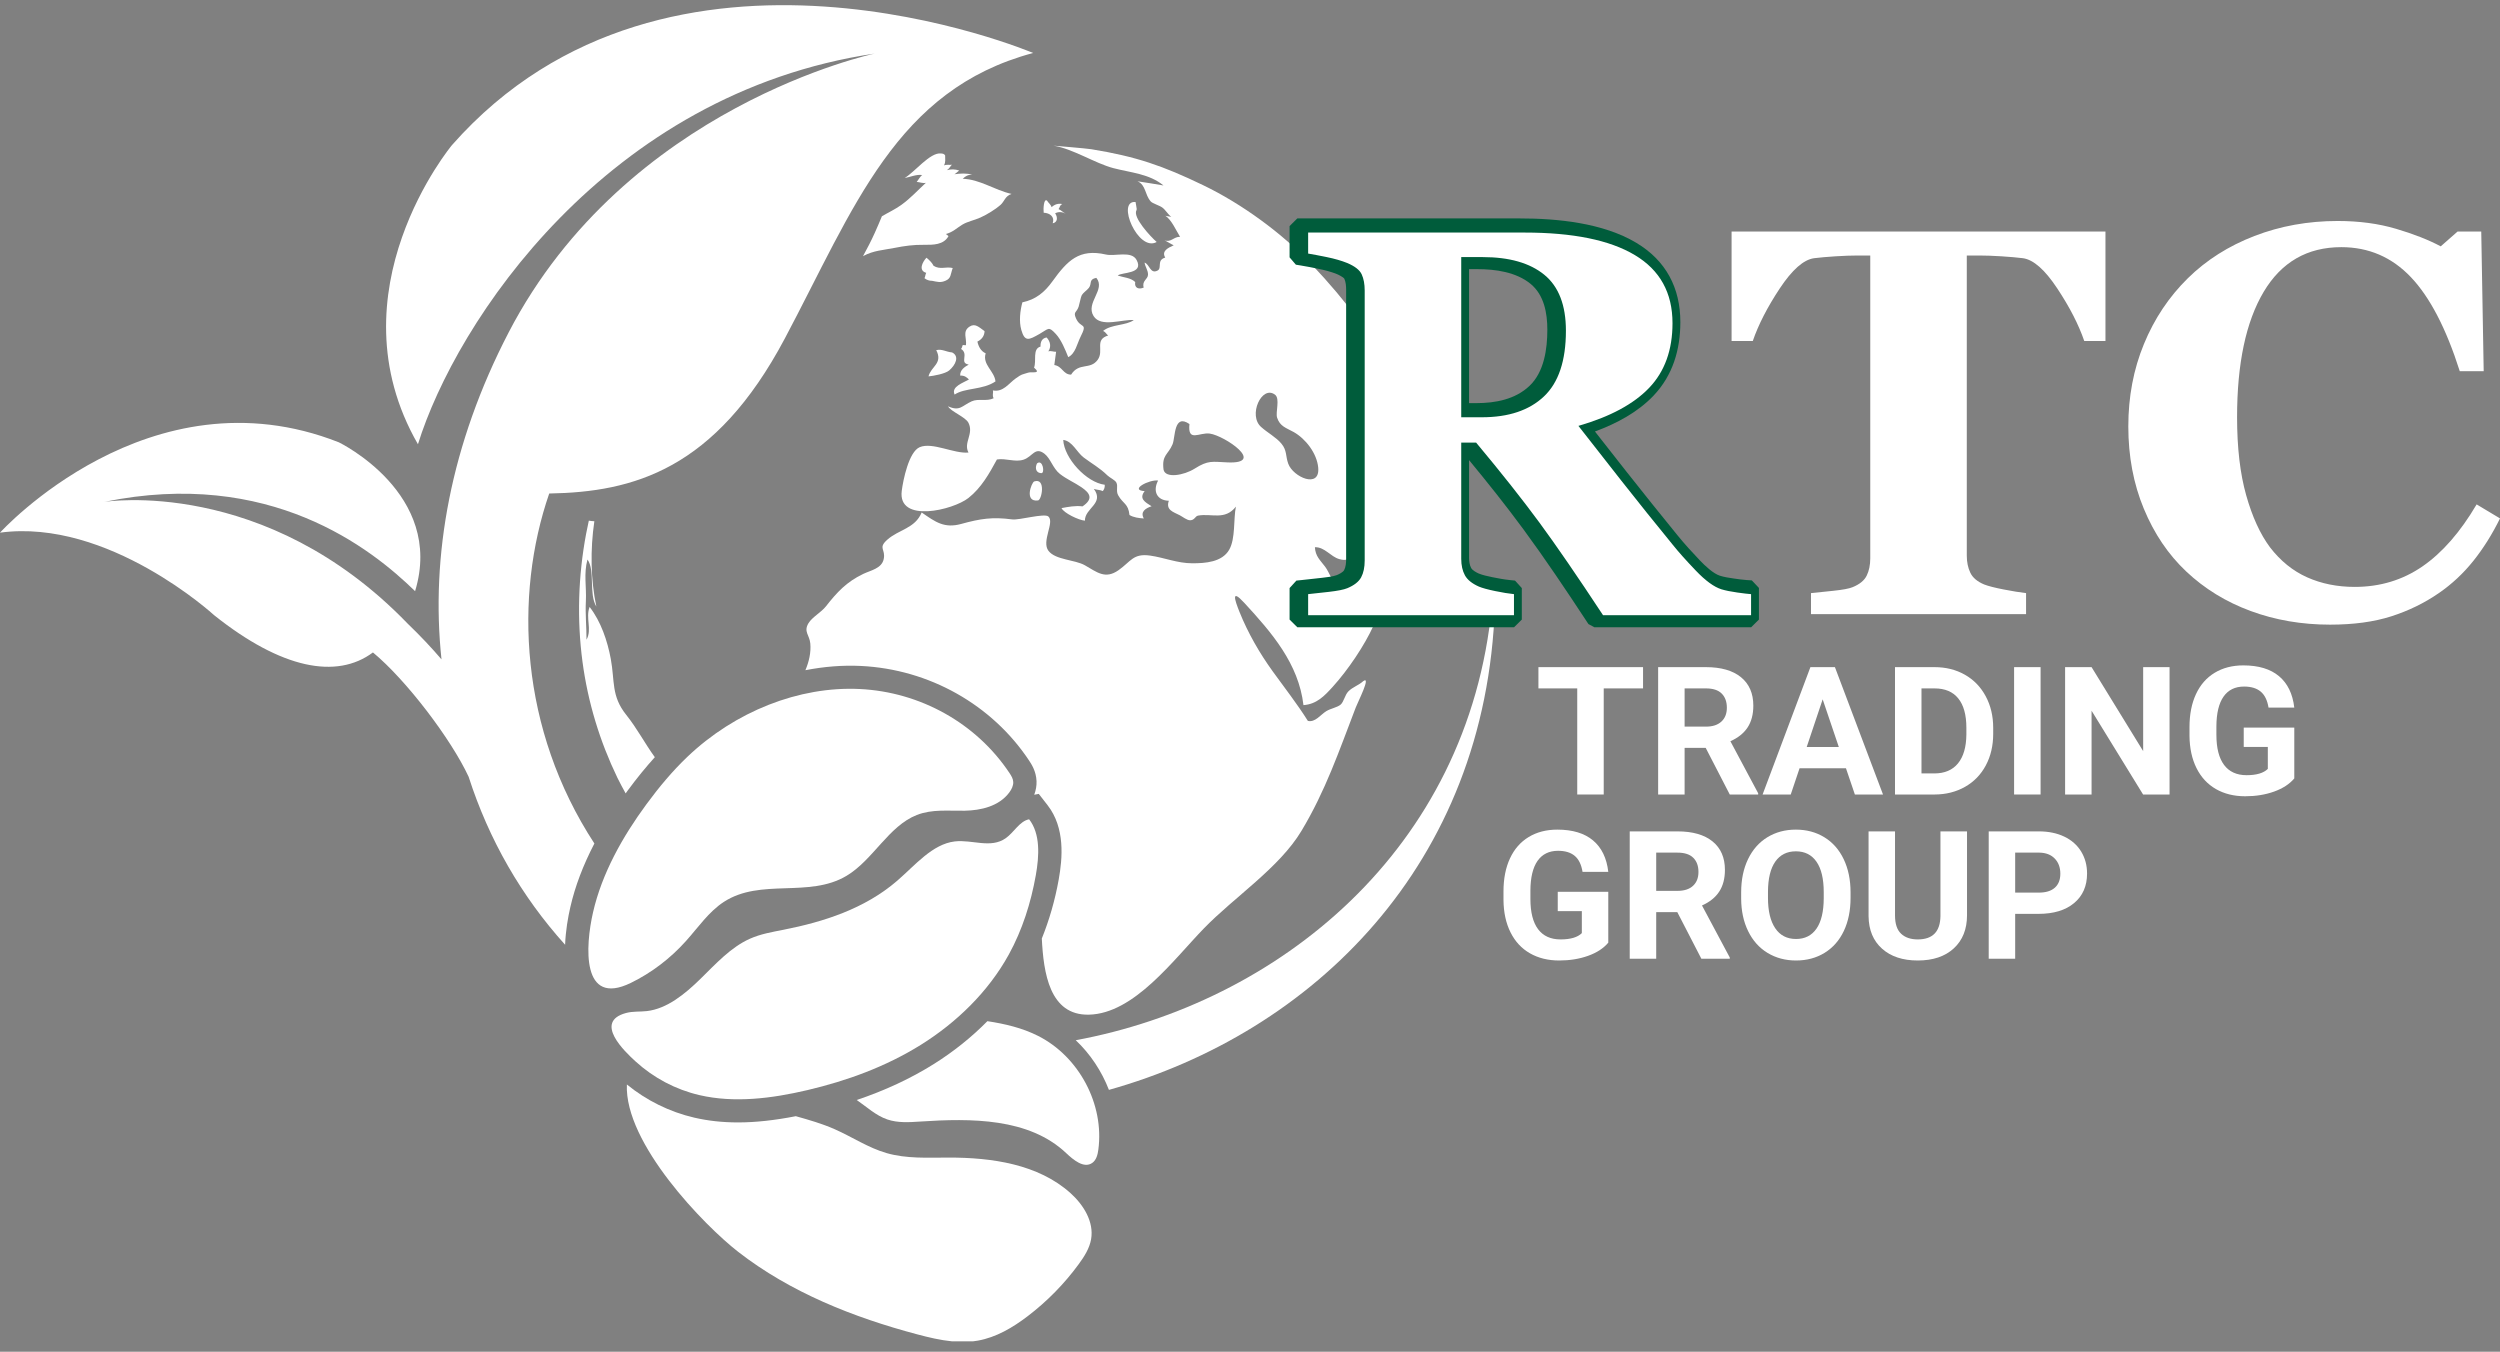 <?xml version="1.0" encoding="UTF-8"?> <svg xmlns="http://www.w3.org/2000/svg" width="172" height="93" viewBox="0 0 172 93" fill="none"><rect x="0" y="0" width="172" height="93" fill="#808080" stroke="none"/><g clip-path="url(#clip0_164_581)"><path d="M44.478 55.328C45.335 54.164 46.261 53.049 47.301 52.06C50.572 48.948 54.978 47.203 59.147 47.404C63.318 47.606 67.185 49.764 69.466 53.205C69.584 53.385 69.703 53.578 69.712 53.806C69.723 54.058 69.595 54.312 69.438 54.523C68.726 55.479 67.477 55.756 66.374 55.777C65.271 55.799 64.142 55.653 63.075 56.072C61.134 56.833 60.062 59.172 58.241 60.257C55.65 61.802 52.34 60.399 49.802 62.049C48.761 62.726 48.028 63.816 47.184 64.754C46.107 65.954 44.808 66.939 43.399 67.625C39.986 69.288 40.268 65.092 40.802 62.763C41.417 60.078 42.837 57.558 44.478 55.328Z" fill="white"></path><path d="M48.13 75.346C50.508 75.897 53.078 75.583 55.56 74.997C58.26 74.36 60.944 73.393 63.377 71.87C65.811 70.347 67.99 68.241 69.405 65.674C70.342 63.972 70.927 62.103 71.262 60.226C71.504 58.871 71.583 57.366 70.803 56.367C70.148 56.493 69.765 57.266 69.195 57.668C68.16 58.4 66.88 57.748 65.684 57.891C64.148 58.075 62.973 59.518 61.732 60.591C59.495 62.525 56.662 63.425 53.904 63.968C53.124 64.122 52.332 64.255 51.587 64.588C50.272 65.176 49.237 66.323 48.177 67.36C47.116 68.397 45.886 69.404 44.502 69.563C44.023 69.617 43.541 69.567 43.068 69.695C40.82 70.305 42.987 72.352 43.729 73.029C44.967 74.157 46.482 74.964 48.13 75.346Z" fill="white"></path><path fill-rule="evenodd" clip-rule="evenodd" d="M66.236 12.301C66.421 12.12 66.6 12.013 66.894 12.017C66.484 11.907 66.054 11.932 65.664 11.989C65.782 11.926 65.894 11.796 65.993 11.732C65.714 11.636 65.43 11.63 65.146 11.709C65.305 11.611 65.396 11.421 65.491 11.331C65.307 11.367 65.145 11.299 64.944 11.381C65.077 11.145 65.018 10.957 65.026 10.696C64.976 10.595 64.863 10.561 64.741 10.559C63.993 10.46 62.907 11.868 62.244 12.24C62.639 12.186 63.032 11.983 63.449 12.042C63.295 12.143 63.169 12.409 63.067 12.516C63.286 12.531 63.488 12.627 63.7 12.578C63.139 13.095 62.644 13.641 62.022 14.09C61.578 14.41 61.114 14.62 60.675 14.879C60.517 15.265 60.353 15.647 60.182 16.027C59.937 16.573 59.66 17.102 59.373 17.626C59.389 17.618 59.404 17.608 59.42 17.6C60.101 17.236 60.77 17.207 61.519 17.06C62.254 16.915 62.843 16.834 63.572 16.843C64.196 16.848 64.921 16.855 65.257 16.244C65.205 16.193 65.131 16.148 65.08 16.1C65.566 15.966 65.819 15.694 66.196 15.463C66.569 15.234 67.017 15.163 67.456 14.965C67.887 14.77 68.484 14.41 68.832 14.101C69.118 13.848 69.143 13.49 69.595 13.343C68.413 13.074 67.42 12.335 66.236 12.301Z" fill="white"></path><path fill-rule="evenodd" clip-rule="evenodd" d="M64.128 19.32C64.492 19.391 64.704 19.467 65.059 19.311C65.451 19.139 65.382 18.886 65.547 18.44C65.076 18.323 64.673 18.574 64.228 18.285C64.126 18.074 63.939 17.892 63.739 17.731C63.46 18.034 63.169 18.611 63.724 18.771C63.672 18.855 63.655 19.055 63.604 19.14C63.752 19.26 63.933 19.322 64.128 19.32Z" fill="white"></path><path fill-rule="evenodd" clip-rule="evenodd" d="M72.425 15.363C72.755 15.304 72.793 14.961 72.593 14.677C72.819 14.554 73.074 14.572 73.319 14.699C73.182 14.641 73.004 14.462 72.827 14.385C72.946 14.245 72.868 14.166 73.082 14.037C72.8 13.982 72.561 14.058 72.349 14.254C72.291 14.061 72.121 13.95 72.034 13.803C71.805 13.63 71.773 14.391 71.806 14.636C72.231 14.652 72.583 14.919 72.425 15.363Z" fill="white"></path><path fill-rule="evenodd" clip-rule="evenodd" d="M78.206 14.378C78.212 14.329 78.134 13.995 78.126 13.897C76.769 13.774 78.304 17.371 79.58 16.649C79.186 16.308 77.897 14.942 78.193 14.456L78.206 14.378Z" fill="white"></path><path fill-rule="evenodd" clip-rule="evenodd" d="M65.677 27.147C66.384 26.667 67.616 26.839 68.489 26.242C68.423 25.534 67.569 25.082 67.815 24.309C67.481 24.161 67.32 23.839 67.245 23.502C67.547 23.354 67.729 23.108 67.738 22.781C67.346 22.507 67.086 22.21 66.69 22.48C66.201 22.811 66.525 23.284 66.457 23.748C66.381 23.76 66.318 23.731 66.24 23.737C66.186 23.833 66.2 23.933 66.117 24.005C66.691 24.367 65.971 24.974 66.649 25.081C66.369 25.243 66.037 25.455 66.062 25.84C66.356 25.83 66.508 25.952 66.662 26.11C66.279 26.336 65.419 26.598 65.677 27.147Z" fill="white"></path><path fill-rule="evenodd" clip-rule="evenodd" d="M65.3 25.489C65.759 25.099 66.021 24.505 65.504 24.247C65.094 24.215 64.809 23.988 64.412 24.091C64.894 25.006 64.045 25.214 63.881 25.896C64.219 25.865 65.035 25.715 65.3 25.489Z" fill="white"></path><path fill-rule="evenodd" clip-rule="evenodd" d="M71.407 34.432C71.67 34.435 71.982 32.843 71.148 33.125C70.962 33.218 70.455 34.546 71.407 34.432Z" fill="white"></path><path fill-rule="evenodd" clip-rule="evenodd" d="M71.631 32.552C71.912 32.598 71.75 31.561 71.35 31.88C71.234 32.091 71.19 32.517 71.631 32.552Z" fill="white"></path><path d="M113.042 47.362H110.336V54.662H108.514V47.362H105.844V45.899H113.042V47.362Z" fill="white"></path><path d="M115.901 49.992H117.37C117.827 49.992 118.181 49.876 118.431 49.646C118.683 49.415 118.808 49.097 118.808 48.692C118.808 48.278 118.689 47.954 118.453 47.717C118.216 47.479 117.853 47.362 117.363 47.362H115.901V49.992ZM117.352 51.454H115.901V54.662H114.08V45.899H117.363C118.407 45.899 119.213 46.13 119.779 46.591C120.345 47.053 120.629 47.705 120.629 48.547C120.629 49.145 120.498 49.644 120.238 50.043C119.976 50.443 119.581 50.761 119.051 50.997L120.963 54.578V54.662H119.008L117.352 51.454Z" fill="white"></path><path d="M124.301 51.395H126.511L125.4 48.114L124.301 51.395ZM127.002 52.857H123.81L123.203 54.662H121.267L124.556 45.899H126.243L129.551 54.662H127.615L127.002 52.857Z" fill="white"></path><path d="M132.198 47.362V53.212H133.078C133.79 53.212 134.334 52.981 134.71 52.52C135.087 52.059 135.278 51.398 135.287 50.539V50.076C135.287 49.185 135.101 48.511 134.728 48.051C134.357 47.591 133.812 47.362 133.096 47.362H132.198ZM130.376 54.662V45.899H133.096C133.872 45.899 134.568 46.072 135.18 46.419C135.794 46.766 136.272 47.26 136.616 47.9C136.96 48.54 137.132 49.268 137.132 50.082V50.485C137.132 51.3 136.963 52.025 136.625 52.658C136.288 53.292 135.811 53.784 135.196 54.133C134.581 54.482 133.887 54.658 133.114 54.662H130.376Z" fill="white"></path><path d="M138.57 45.899H140.392V54.662H138.57V45.899Z" fill="white"></path><path d="M149.265 54.662H147.444L143.9 48.897V54.662H142.079V45.899H143.9L147.45 51.677V45.899H149.265V54.662Z" fill="white"></path><path d="M157.847 53.555C157.52 53.944 157.056 54.246 156.457 54.461C155.859 54.676 155.195 54.783 154.467 54.783C153.702 54.783 153.031 54.617 152.454 54.287C151.878 53.955 151.433 53.475 151.119 52.845C150.805 52.215 150.645 51.474 150.637 50.624V50.028C150.637 49.153 150.786 48.396 151.083 47.756C151.381 47.116 151.809 46.626 152.37 46.287C152.93 45.948 153.587 45.779 154.339 45.779C155.387 45.779 156.207 46.026 156.797 46.522C157.388 47.017 157.738 47.739 157.847 48.685H156.075C155.994 48.184 155.815 47.817 155.538 47.584C155.26 47.352 154.88 47.235 154.394 47.235C153.774 47.235 153.303 47.466 152.979 47.928C152.656 48.389 152.491 49.075 152.488 49.986V50.546C152.488 51.464 152.664 52.159 153.016 52.628C153.368 53.097 153.884 53.333 154.564 53.333C155.248 53.333 155.736 53.188 156.026 52.899V51.388H154.369V50.058H157.847V53.555Z" fill="white"></path><path d="M110.65 64.855C110.324 65.244 109.86 65.546 109.261 65.76C108.662 65.975 107.999 66.082 107.271 66.082C106.506 66.082 105.835 65.916 105.258 65.586C104.682 65.255 104.237 64.775 103.923 64.144C103.609 63.515 103.448 62.774 103.44 61.923V61.328C103.44 60.453 103.589 59.696 103.887 59.056C104.184 58.416 104.613 57.926 105.173 57.587C105.733 57.248 106.39 57.078 107.143 57.078C108.191 57.078 109.011 57.326 109.601 57.821C110.192 58.317 110.542 59.038 110.65 59.985H108.879C108.798 59.484 108.618 59.116 108.342 58.884C108.064 58.652 107.684 58.535 107.198 58.535C106.578 58.535 106.107 58.766 105.783 59.227C105.46 59.689 105.295 60.375 105.292 61.285V61.845C105.292 62.764 105.467 63.458 105.82 63.928C106.172 64.397 106.688 64.632 107.367 64.632C108.052 64.632 108.539 64.487 108.83 64.199V62.688H107.173V61.358H110.65V64.855Z" fill="white"></path><path d="M113.947 61.291H115.416C115.873 61.291 116.227 61.176 116.477 60.946C116.729 60.715 116.854 60.397 116.854 59.991C116.854 59.578 116.736 59.253 116.498 59.017C116.262 58.779 115.899 58.661 115.409 58.661H113.947V61.291ZM115.398 62.754H113.947V65.962H112.125V57.199H115.409C116.453 57.199 117.259 57.43 117.825 57.891C118.392 58.352 118.675 59.004 118.675 59.847C118.675 60.445 118.544 60.943 118.283 61.342C118.022 61.742 117.627 62.06 117.097 62.297L119.009 65.878V65.962H117.054L115.398 62.754Z" fill="white"></path><path d="M125.473 61.382C125.473 60.463 125.307 59.765 124.975 59.287C124.644 58.81 124.17 58.571 123.555 58.571C122.944 58.571 122.473 58.807 122.141 59.278C121.809 59.75 121.641 60.441 121.637 61.352V61.779C121.637 62.674 121.803 63.368 122.135 63.862C122.467 64.355 122.944 64.602 123.567 64.602C124.178 64.602 124.647 64.364 124.975 63.889C125.303 63.413 125.469 62.72 125.473 61.809V61.382ZM127.318 61.779C127.318 62.642 127.164 63.398 126.857 64.048C126.549 64.698 126.109 65.199 125.537 65.553C124.964 65.906 124.307 66.082 123.567 66.082C122.835 66.082 122.181 65.908 121.606 65.559C121.032 65.21 120.587 64.711 120.272 64.063C119.955 63.415 119.796 62.67 119.792 61.827V61.394C119.792 60.531 119.948 59.771 120.262 59.115C120.576 58.46 121.019 57.956 121.591 57.605C122.164 57.254 122.819 57.078 123.555 57.078C124.292 57.078 124.946 57.254 125.518 57.605C126.091 57.956 126.535 58.46 126.848 59.115C127.161 59.771 127.318 60.529 127.318 61.387V61.779Z" fill="white"></path><path d="M135.331 57.199V62.971C135.331 63.93 135.027 64.688 134.423 65.246C133.818 65.804 132.991 66.082 131.943 66.082C130.911 66.082 130.092 65.812 129.485 65.27C128.878 64.728 128.569 63.984 128.557 63.036V57.199H130.377V62.983C130.377 63.557 130.516 63.975 130.793 64.238C131.071 64.501 131.454 64.632 131.943 64.632C132.967 64.632 133.487 64.098 133.503 63.031V57.199H135.331Z" fill="white"></path><path d="M138.644 61.412H140.271C140.752 61.412 141.119 61.3 141.371 61.075C141.625 60.85 141.751 60.529 141.751 60.112C141.751 59.682 141.624 59.335 141.368 59.071C141.114 58.806 140.762 58.669 140.313 58.661H138.644V61.412ZM138.644 62.874V65.962H136.823V57.199H140.271C140.934 57.199 141.518 57.319 142.022 57.559C142.525 57.8 142.913 58.142 143.184 58.586C143.454 59.029 143.59 59.533 143.59 60.1C143.59 60.959 143.293 61.635 142.701 62.13C142.109 62.627 141.288 62.874 140.24 62.874H138.644Z" fill="white"></path><path fill-rule="evenodd" clip-rule="evenodd" d="M102.644 41.669C101.023 58.556 87.848 69.002 74.012 71.567C75.014 72.516 75.796 73.697 76.294 74.984C90.281 71.059 102.264 59.521 102.848 41.682C102.87 41.361 102.684 41.336 102.644 41.669Z" fill="white"></path><path fill-rule="evenodd" clip-rule="evenodd" d="M39.239 62.41C39.569 60.967 40.123 59.516 40.894 58.033C35.759 50.169 35.357 40.992 37.786 33.954C43.568 33.852 49.194 32.328 53.989 23.301C58.783 14.273 61.625 6.178 71.079 3.645C71.079 3.645 46.067 -6.988 31.097 9.981C31.097 9.981 22.704 20.051 28.755 30.564C31.364 22.155 41.708 6.428 60.184 3.685C60.184 3.685 43.094 7.278 34.994 22.872H34.995C31.004 30.558 29.618 38.261 30.375 45.365C29.691 44.564 28.923 43.748 28.056 42.914C28.046 42.925 28.036 42.936 28.056 42.914C18.241 32.735 7.166 34.531 7.166 34.531C18.559 32.19 25.534 37.723 28.558 40.672C30.603 33.954 23.313 30.432 23.313 30.432C10.277 25.289 0 36.647 0 36.647C7.451 35.642 14.729 42.323 14.729 42.323C19.366 46.022 23.161 46.751 25.658 44.888C27.941 46.773 31.037 50.849 32.241 53.44C33.633 57.767 35.873 61.666 38.88 65C38.914 64.046 39.076 63.119 39.239 62.41Z" fill="white"></path><path d="M71.421 71.27C70.334 70.721 69.145 70.441 67.933 70.257C66.85 71.355 65.609 72.352 64.233 73.214C62.645 74.208 60.894 75.021 58.943 75.681C59.635 76.156 60.258 76.75 61.05 77.019C61.766 77.264 62.546 77.213 63.301 77.163C66.824 76.929 70.784 76.913 73.344 79.326C73.852 79.805 74.572 80.409 75.145 80.01C75.43 79.812 75.52 79.439 75.566 79.097C75.983 75.983 74.243 72.697 71.421 71.27Z" fill="white"></path><path d="M73.641 82.078C71.428 80.094 68.235 79.636 65.252 79.641C63.821 79.644 62.362 79.728 60.99 79.331C59.734 78.968 58.631 78.222 57.437 77.694C56.584 77.317 55.672 77.051 54.752 76.794C53.307 77.076 51.991 77.223 50.779 77.223C49.707 77.223 48.711 77.113 47.766 76.894C46.072 76.501 44.482 75.716 43.129 74.612C42.954 78.66 48.457 84.315 50.787 86.126C54.379 88.917 58.71 90.636 63.119 91.807C63.898 92.014 64.697 92.205 65.498 92.284H66.94C67.049 92.272 67.158 92.256 67.266 92.237C68.537 92.014 69.682 91.333 70.706 90.552C72.041 89.535 73.227 88.326 74.216 86.974C74.597 86.454 74.957 85.892 75.068 85.258C75.275 84.064 74.548 82.89 73.641 82.078Z" fill="white"></path><path fill-rule="evenodd" clip-rule="evenodd" d="M42.477 53.51C42.654 53.876 42.852 54.23 43.045 54.587C43.092 54.522 43.135 54.456 43.184 54.391V54.392C43.816 53.533 44.434 52.779 45.052 52.095C44.358 51.138 43.839 50.125 43.077 49.172C42.047 47.882 42.304 46.867 42.024 45.342C41.793 44.093 41.345 42.762 40.566 41.758C40.272 42.525 40.747 43.299 40.352 44.013C40.356 43.129 40.261 42.272 40.308 41.352C40.358 40.381 40.15 39.471 40.418 38.495C40.957 39.239 40.497 40.869 41.029 41.733C40.636 39.87 40.604 37.822 40.891 35.862C40.762 35.856 40.635 35.842 40.511 35.822C40.444 36.123 40.381 36.426 40.324 36.73C39.782 39.624 39.687 42.605 40.075 45.526C40.444 48.296 41.26 50.991 42.477 53.51Z" fill="white"></path><path fill-rule="evenodd" clip-rule="evenodd" d="M93.279 39.647C93.378 39.461 93.437 39.232 93.475 38.982C93.353 39.217 93.268 39.513 93.18 39.79C93.215 39.743 93.253 39.696 93.279 39.647Z" fill="white"></path><path fill-rule="evenodd" clip-rule="evenodd" d="M84.477 31.814C83.392 31.77 83.135 31.646 82.192 32.242C81.456 32.707 80.168 32.932 80.051 32.307C79.924 31.293 80.357 31.305 80.671 30.569C80.872 30.095 80.74 28.423 81.834 29.174C81.701 30.461 82.516 29.728 83.234 29.831C84.265 29.979 87.105 31.918 84.477 31.814ZM87.723 27.156C88.081 27.427 87.744 28.362 87.865 28.736C88.06 29.337 88.487 29.436 89.003 29.723C89.819 30.179 90.6 31.18 90.693 32.165C90.834 33.653 88.964 32.824 88.632 31.904C88.437 31.369 88.556 30.997 88.162 30.523C87.8 30.084 87.21 29.775 86.784 29.392C85.834 28.6 86.81 26.463 87.723 27.156ZM85.602 41.47C87.508 43.538 89.343 45.658 89.678 48.513C90.586 48.446 91.114 47.889 91.692 47.252C92.735 46.102 93.873 44.425 94.512 43.013C94.614 42.788 94.727 42.526 94.83 42.253H89.631V40.806C89.993 40.769 90.47 40.716 91.062 40.648C91.538 40.593 91.897 40.529 92.152 40.454C92.127 40.438 92.105 40.428 92.078 40.408C91.681 40.121 91.47 39.391 91.173 38.995C90.823 38.53 90.501 38.279 90.465 37.648C91.141 37.629 91.538 38.292 92.139 38.465C93.137 38.753 92.888 37.849 93.522 37.882V22.097C92.528 20.742 91.439 19.457 90.248 18.199C88.217 16.054 85.449 14.027 82.774 12.74C80.009 11.408 78.182 10.77 75.079 10.266C74.723 10.208 72.476 10.022 72.476 10.022C73.803 10.228 75.353 11.242 76.597 11.567C77.814 11.885 79.066 11.954 80.048 12.76C79.454 12.656 78.857 12.566 78.26 12.472C78.851 12.734 78.753 13.385 79.169 13.858C79.295 14.001 79.777 14.136 79.97 14.281C80.198 14.451 80.347 14.741 80.583 14.92C80.448 14.885 80.305 14.881 80.17 14.846C80.586 15.084 80.945 15.912 81.188 16.293C80.749 16.28 80.581 16.697 80.116 16.535C80.278 16.602 80.546 16.787 80.751 16.876C80.364 17.051 79.897 17.27 80.168 17.722C79.557 17.895 79.968 18.441 79.641 18.614C79.134 18.882 79.096 18.176 78.747 18.067C78.777 18.337 78.99 18.591 78.984 18.896C78.977 19.227 78.549 19.304 78.686 19.785C78.34 19.934 78.034 19.815 78.102 19.403C77.796 19.105 77.297 19.092 76.9 18.958C77.139 18.715 78.734 18.874 78.198 17.887C77.841 17.227 76.717 17.656 76.086 17.511C74.248 17.09 73.44 17.923 72.406 19.358C71.866 20.107 71.267 20.607 70.34 20.801C70.181 21.382 70.1 22.112 70.266 22.699C70.508 23.549 70.795 23.385 71.523 22.973C72.163 22.61 72.13 22.428 72.642 22.978C73.016 23.379 73.288 24.057 73.495 24.571C73.993 24.323 74.101 23.651 74.337 23.182C74.867 22.133 74.352 22.654 74.021 21.887C73.826 21.433 74.076 21.511 74.211 21.098C74.261 20.945 74.362 20.428 74.413 20.337C74.543 20.102 74.766 19.996 74.914 19.805C75.143 19.511 74.882 19.224 75.427 19.115C76.094 19.928 74.667 20.828 75.238 21.744C75.744 22.557 77.228 21.951 78.008 22.021C77.454 22.412 76.463 22.299 75.89 22.77C76.09 22.857 76.107 22.985 76.241 23.083C75.272 23.371 75.981 24.13 75.518 24.76C74.995 25.469 74.242 24.909 73.691 25.775C73.141 25.773 73.091 25.197 72.537 25.114C72.567 24.813 72.629 24.502 72.66 24.201C72.465 24.214 72.321 24.114 72.125 24.175C72.339 23.856 72.265 23.498 72.01 23.219C71.692 23.262 71.571 23.526 71.589 23.845C71.013 23.998 71.328 24.84 71.142 25.291C71.676 25.758 70.989 25.556 70.736 25.639C70.274 25.792 70.334 25.715 69.884 26.033C69.402 26.373 69.015 27.003 68.311 26.86C68.357 27.054 68.246 27.186 68.362 27.399C67.887 27.637 67.317 27.401 66.852 27.611C66.179 27.914 66.041 28.323 65.225 27.953C65.405 28.311 66.426 28.683 66.63 29.09C67.014 29.858 66.265 30.458 66.633 31.135C65.636 31.23 64.151 30.396 63.275 30.766C62.527 31.081 62.134 33.033 62.04 33.77C61.753 36.02 65.572 35.094 66.628 34.262C67.516 33.561 68.059 32.587 68.589 31.612C69.203 31.511 69.84 31.818 70.423 31.624C71.049 31.416 71.207 30.712 71.862 31.219C72.284 31.547 72.439 32.228 72.921 32.606C73.384 32.97 73.926 33.196 74.403 33.522C75.015 33.941 75.229 34.327 74.478 34.839C73.988 34.774 73.493 34.873 73.032 34.957C73.194 35.302 74.219 35.788 74.641 35.823C74.635 34.945 75.998 34.65 75.257 33.636C75.442 33.708 75.695 33.695 75.874 33.787C75.975 33.654 76.017 33.533 76.007 33.352C74.746 33.195 73.214 31.529 73.15 30.266C73.791 30.351 74.08 31.119 74.559 31.477C75.143 31.915 75.65 32.18 76.195 32.713C76.349 32.863 76.716 33.026 76.805 33.2C76.939 33.46 76.758 33.77 76.933 34.079C77.274 34.682 77.624 34.631 77.708 35.432C77.998 35.606 78.349 35.645 78.694 35.671C78.428 35.193 78.834 34.965 79.228 34.83C78.766 34.541 78.35 34.304 78.753 33.789C77.665 33.717 79.066 32.978 79.678 33.06C79.296 33.786 79.589 34.429 80.416 34.453C80.194 35.087 80.709 35.216 81.161 35.446C81.358 35.545 81.661 35.8 81.886 35.795C82.198 35.786 82.225 35.511 82.427 35.474C83.356 35.303 84.272 35.824 85.03 34.856C84.854 35.717 85.011 37.053 84.568 37.823C84.076 38.679 82.922 38.755 82.028 38.754C81.01 38.754 80.121 38.367 79.132 38.225C77.954 38.055 77.801 38.638 76.949 39.233C76.032 39.873 75.472 39.363 74.639 38.891C73.944 38.498 72.623 38.531 72.136 37.898C71.636 37.25 72.569 35.937 72.13 35.536C71.862 35.291 70.119 35.799 69.644 35.736C68.284 35.556 67.464 35.68 66.132 36.047C64.967 36.367 64.362 35.917 63.411 35.258C62.952 36.371 61.834 36.421 61.034 37.142C60.387 37.726 60.951 37.779 60.798 38.471C60.657 39.113 59.915 39.236 59.393 39.484C58.246 40.031 57.583 40.747 56.824 41.717C56.504 42.126 55.87 42.462 55.621 42.88C55.272 43.468 55.696 43.68 55.749 44.273C55.805 44.893 55.66 45.52 55.412 46.11C56.684 45.862 57.966 45.756 59.226 45.817C63.923 46.044 68.252 48.48 70.805 52.332C70.961 52.568 71.285 53.057 71.314 53.74C71.327 54.053 71.269 54.369 71.155 54.679L71.467 54.619L72.071 55.395C73.297 56.966 73.097 59.063 72.841 60.503C72.581 61.959 72.183 63.314 71.677 64.571C71.795 66.924 72.205 69.872 74.918 69.809C78.025 69.738 80.725 66.042 82.831 63.871C84.92 61.718 88.013 59.708 89.537 57.17C91.199 54.402 92.113 51.703 93.276 48.675C93.419 48.301 94.358 46.455 93.79 46.863C93.495 47.141 93.061 47.27 92.772 47.563C92.519 47.819 92.463 48.284 92.228 48.483C92.002 48.671 91.544 48.746 91.245 48.93C90.854 49.171 90.478 49.724 89.98 49.596C89.237 48.416 88.388 47.331 87.571 46.201C86.656 44.934 85.862 43.556 85.279 42.105C84.94 41.262 84.689 40.481 85.602 41.47Z" fill="white"></path><path fill-rule="evenodd" clip-rule="evenodd" d="M101.072 31.657V38.376C101.072 38.608 101.103 38.872 101.216 39.079C101.306 39.245 101.586 39.391 101.742 39.46C102.01 39.572 102.385 39.65 102.679 39.711C103.076 39.793 103.482 39.868 103.886 39.909L104.233 39.945L104.701 40.459V42.626L104.169 43.154H89.255L88.723 42.626V40.459L89.191 39.945L89.538 39.909C90.012 39.861 90.485 39.807 90.958 39.753C91.229 39.722 91.725 39.668 91.977 39.565C92.123 39.505 92.397 39.372 92.477 39.224C92.589 39.014 92.614 38.719 92.614 38.486V19.916C92.614 19.682 92.59 19.395 92.491 19.18C92.427 19.066 92.082 18.901 91.975 18.856C91.582 18.698 91.151 18.585 90.728 18.499C90.316 18.414 89.901 18.331 89.485 18.264L89.156 18.211L88.723 17.706V15.555L89.255 15.027H104.523C107.152 15.027 110.279 15.331 112.577 16.705C114.621 17.927 115.608 19.808 115.608 22.161C115.608 24.055 115.089 25.828 113.761 27.223C112.678 28.36 111.225 29.138 109.732 29.687C110.455 30.613 111.181 31.537 111.908 32.46C113.067 33.932 114.243 35.391 115.425 36.845C115.908 37.439 116.43 38.009 116.959 38.563C117.287 38.906 117.869 39.467 118.337 39.612C118.638 39.705 118.976 39.758 119.288 39.802C119.574 39.842 119.876 39.888 120.164 39.907L120.523 39.93L121.014 40.45V42.626L120.482 43.154H109.689L109.284 42.936L109.158 42.745C107.752 40.608 106.318 38.464 104.801 36.402C103.611 34.785 102.353 33.207 101.072 31.657ZM101.072 18.517V27.735H101.585C102.89 27.735 104.248 27.475 105.224 26.554C106.241 25.596 106.457 24 106.457 22.681C106.457 21.542 106.235 20.289 105.301 19.527C104.309 18.716 102.886 18.517 101.642 18.517H101.072Z" fill="#005C3B"></path><path d="M144.856 23.46H143.397C143.011 22.335 142.392 21.129 141.539 19.843C140.687 18.556 139.9 17.863 139.178 17.764C138.78 17.715 138.289 17.672 137.704 17.634C137.12 17.598 136.615 17.579 136.192 17.579H135.315V38.227C135.315 38.672 135.396 39.066 135.559 39.405C135.72 39.745 136.038 40.015 136.512 40.212C136.8 40.323 137.245 40.438 137.85 40.555C138.455 40.673 138.969 40.757 139.393 40.806V42.253H124.596V40.806C124.957 40.769 125.466 40.716 126.12 40.648C126.775 40.58 127.221 40.497 127.458 40.398C127.944 40.2 128.269 39.934 128.431 39.599C128.593 39.266 128.674 38.87 128.674 38.413V17.579H127.797C127.373 17.579 126.869 17.598 126.285 17.634C125.7 17.672 125.209 17.715 124.81 17.764C124.089 17.863 123.302 18.556 122.449 19.843C121.597 21.129 120.978 22.335 120.592 23.46H119.133V15.928H144.856V23.46Z" fill="white"></path><path d="M160.308 42.976C158.363 42.976 156.542 42.664 154.846 42.038C153.149 41.413 151.672 40.506 150.412 39.317C149.177 38.153 148.205 36.713 147.494 34.998C146.783 33.282 146.428 31.397 146.428 29.341C146.428 27.297 146.786 25.406 147.504 23.666C148.22 21.926 149.227 20.419 150.524 19.143C151.796 17.892 153.324 16.923 155.108 16.235C156.891 15.548 158.799 15.204 160.833 15.204C162.304 15.204 163.645 15.384 164.854 15.743C166.064 16.101 167.087 16.503 167.922 16.949L169.083 15.928H170.71L170.878 25.538H169.232C168.298 22.6 167.176 20.443 165.869 19.068C164.561 17.692 162.966 17.004 161.085 17.004C158.743 17.004 156.962 18.029 155.741 20.079C154.521 22.13 153.911 25.006 153.911 28.71C153.911 30.803 154.119 32.591 154.537 34.071C154.954 35.551 155.499 36.743 156.171 37.648C156.894 38.589 157.747 39.28 158.731 39.72C159.716 40.159 160.806 40.379 162.002 40.379C163.746 40.379 165.3 39.909 166.664 38.969C168.028 38.03 169.271 36.607 170.392 34.702L172 35.666V35.668C171.464 36.757 170.853 37.73 170.167 38.589C169.481 39.448 168.689 40.187 167.791 40.806C166.806 41.486 165.718 42.018 164.527 42.401C163.336 42.784 161.93 42.976 160.308 42.976Z" fill="white"></path><path d="M107.735 22.752C107.735 20.996 107.239 19.713 106.247 18.903C105.256 18.093 103.843 17.688 102.01 17.688H100.533V28.708H101.954C103.787 28.708 105.21 28.232 106.219 27.279C107.23 26.327 107.735 24.818 107.735 22.752ZM120.474 42.324H110.288C108.53 39.653 107.069 37.526 105.904 35.943C104.739 34.36 103.291 32.529 101.558 30.452H100.533V38.447C100.533 38.893 100.617 39.27 100.785 39.579C100.953 39.888 101.274 40.148 101.748 40.358C101.985 40.457 102.357 40.56 102.862 40.664C103.366 40.769 103.8 40.84 104.161 40.877V42.324H90V40.877C90.362 40.84 90.838 40.788 91.431 40.72C92.023 40.652 92.445 40.569 92.693 40.469C93.168 40.272 93.486 40.021 93.648 39.718C93.81 39.415 93.891 39.029 93.891 38.558V19.988C93.891 19.543 93.822 19.172 93.685 18.875C93.548 18.578 93.218 18.319 92.693 18.096C92.294 17.935 91.824 17.799 91.281 17.688C90.739 17.577 90.311 17.497 90 17.446V16H104.891C108.221 16 110.75 16.516 112.477 17.549C114.204 18.582 115.068 20.143 115.068 22.233C115.068 24.076 114.535 25.557 113.469 26.676C112.403 27.796 110.777 28.671 108.595 29.301C109.443 30.39 110.431 31.651 111.56 33.086C112.689 34.52 113.864 35.986 115.087 37.482C115.473 37.965 116 38.556 116.668 39.254C117.335 39.953 117.924 40.383 118.435 40.544C118.722 40.63 119.087 40.705 119.53 40.766C119.972 40.828 120.287 40.865 120.474 40.877V42.324Z" fill="white"></path></g><defs><clipPath id="clip0_164_581"><rect width="172" height="91.928" fill="white" transform="translate(0 0.356)"></rect></clipPath></defs></svg> 